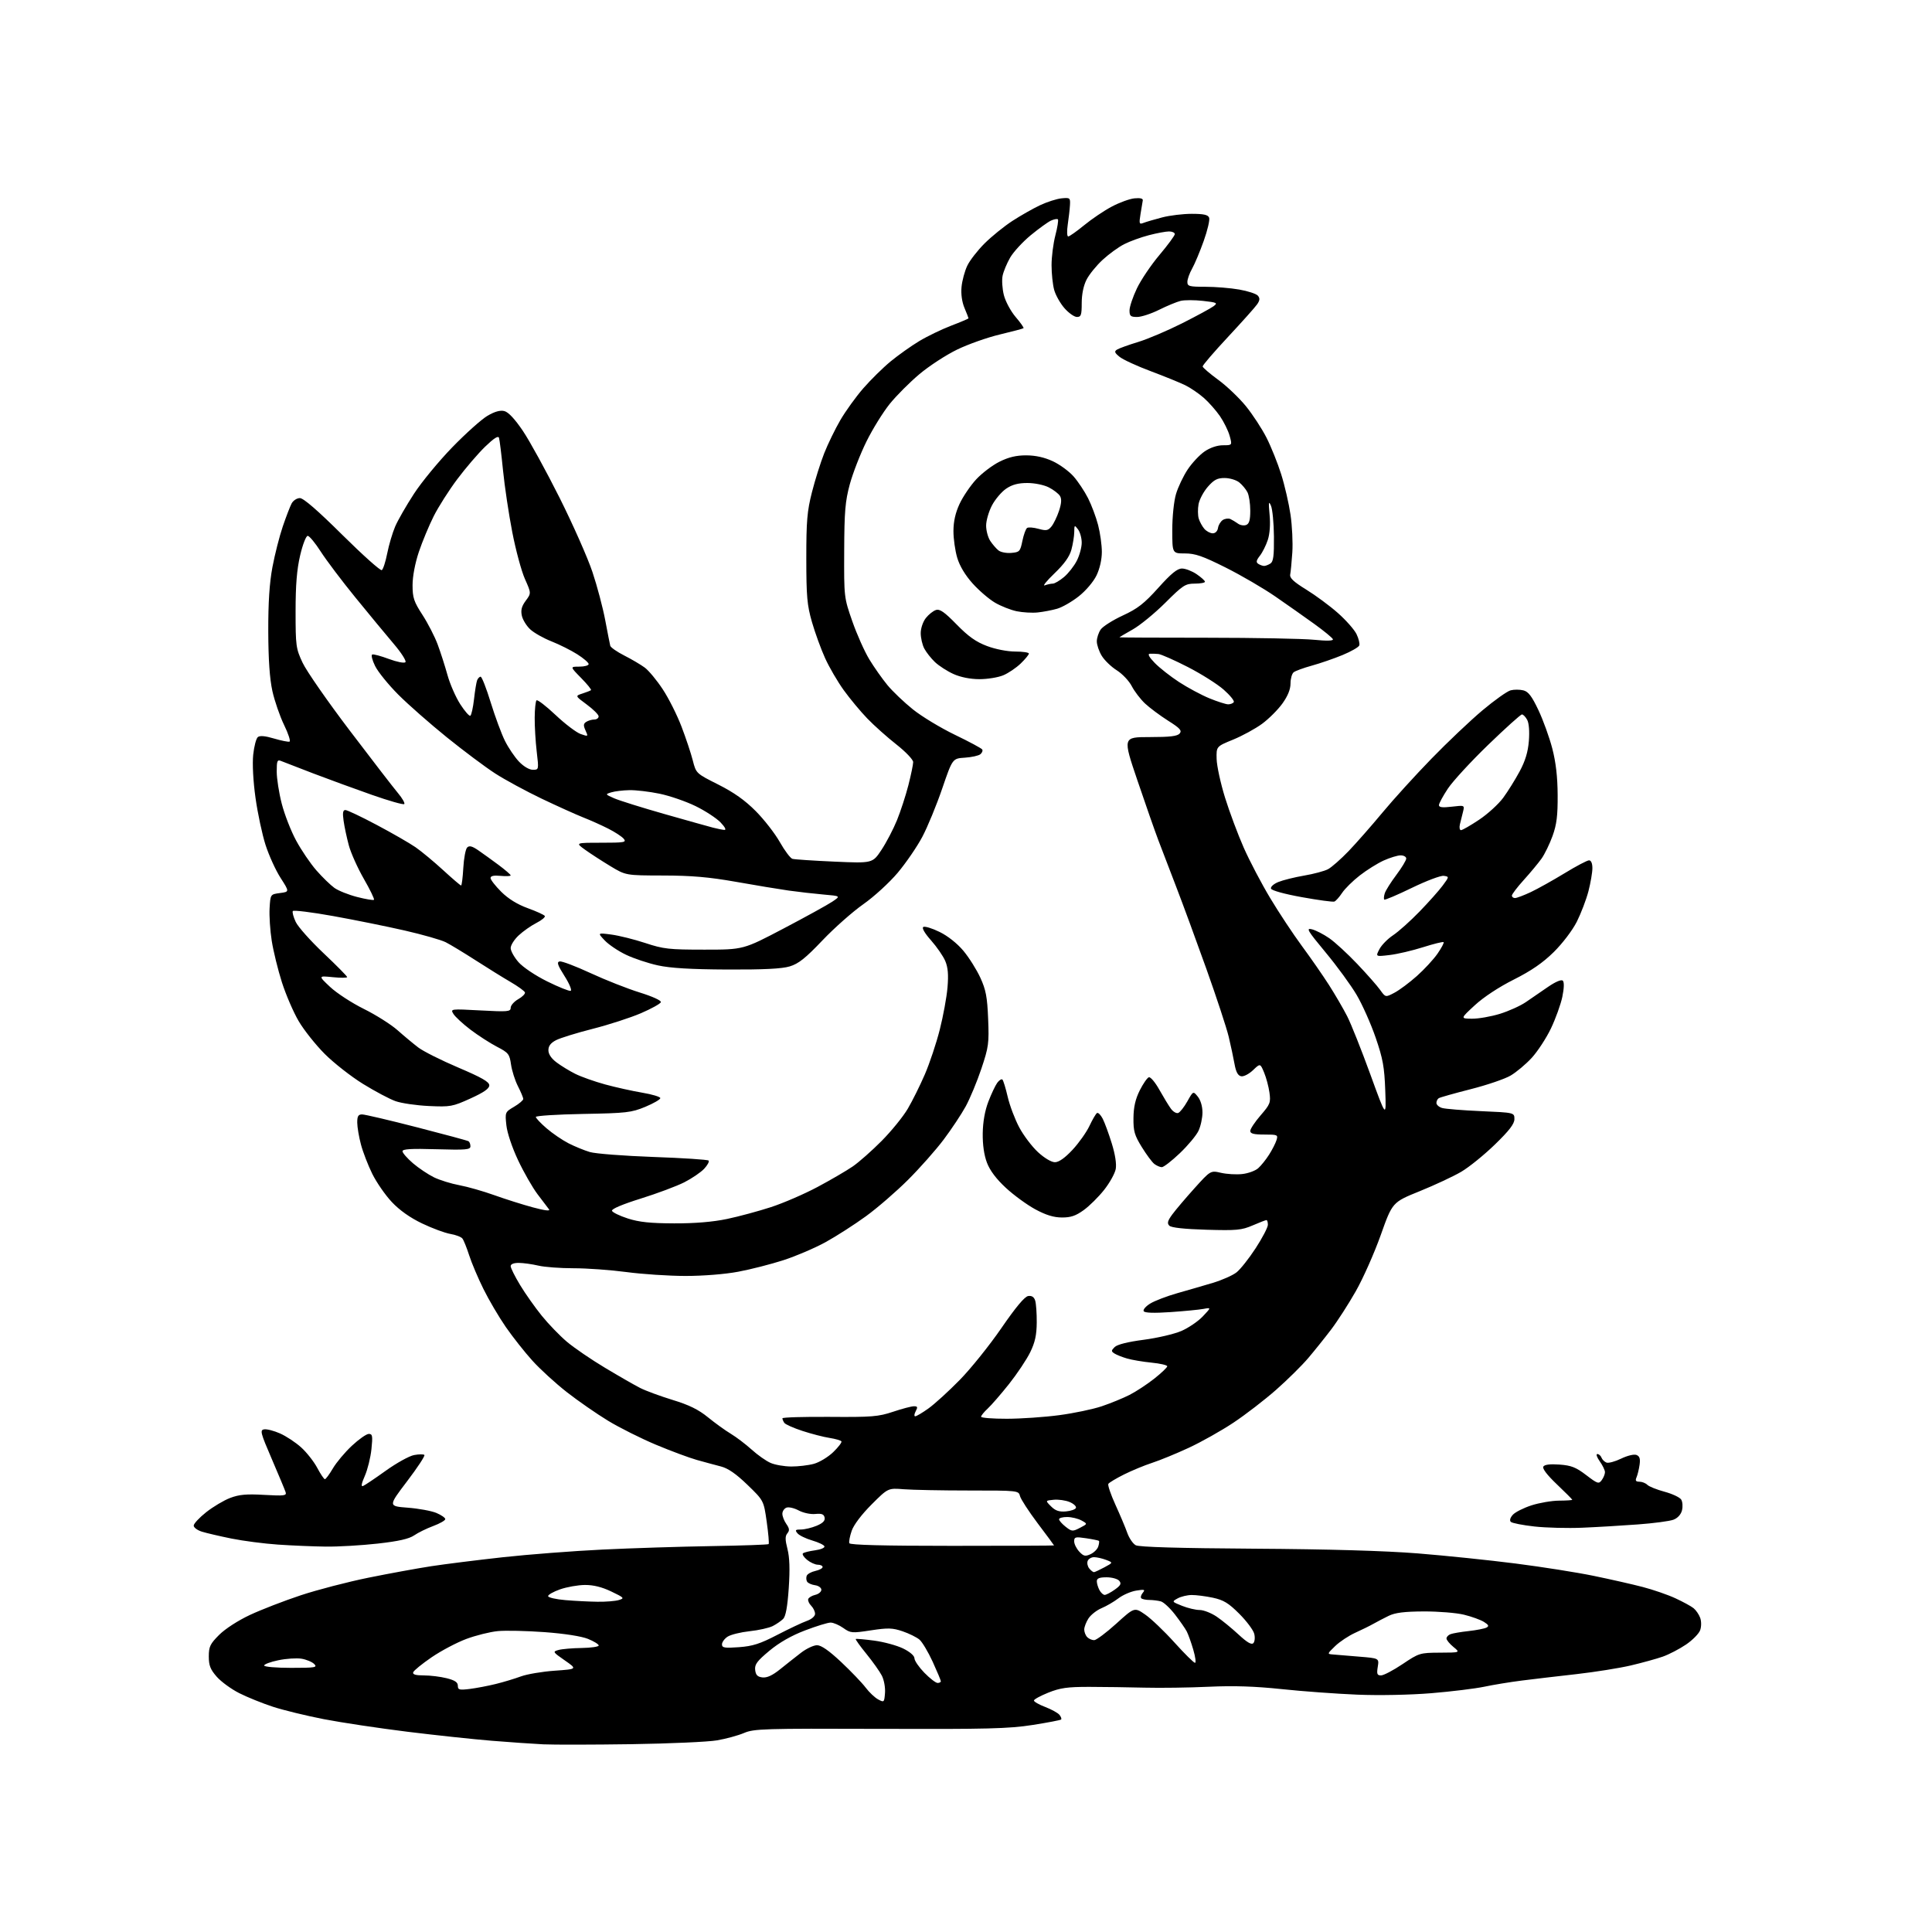 <?xml version="1.0" encoding="UTF-8" standalone="no"?>
<svg 
  version="1.1" 
  xmlns="http://www.w3.org/2000/svg" 
  xmlns:xlink="http://www.w3.org/1999/xlink" 
  xmlns:svg="http://www.w3.org/2000/svg"
  xmlns:rdf="http://www.w3.org/1999/02/22-rdf-syntax-ns#"
  xmlns:cc="http://creativecommons.org/ns#"
  xmlns:dc="http://purl.org/dc/elements/1.1/"
  viewBox="0 0 768 768"
  width="768"
  height="768"
>
<style>svg {background-color: white; }</style>"
<path stroke="none" fill="black" fill-rule="evenodd" d="M251.00,693.34C235.88,693.56 220.12,693.59 216.00,693.40C211.88,693.20 202.65,692.56 195.50,691.98C188.35,691.40 173.28,689.79 162.00,688.40C150.72,687.00 135.78,684.76 128.79,683.41C121.80,682.05 112.68,679.83 108.52,678.47C104.36,677.12 98.34,674.68 95.14,673.07C91.94,671.46 87.90,668.51 86.16,666.53C83.62,663.64 83.00,662.05 83.00,658.47C83.00,654.57 83.52,653.48 87.12,649.88C89.51,647.49 94.66,644.16 99.37,641.96C103.84,639.87 112.90,636.36 119.50,634.17C126.10,631.98 138.25,628.82 146.50,627.15C154.75,625.48 166.00,623.42 171.50,622.58C177.00,621.74 189.80,620.14 199.94,619.02C210.08,617.91 227.86,616.54 239.44,615.98C251.02,615.42 270.53,614.80 282.80,614.60C295.06,614.40 305.29,614.04 305.54,613.80C305.78,613.55 305.44,609.56 304.78,604.93C303.59,596.50 303.59,596.50 297.12,590.24C292.60,585.87 289.42,583.67 286.57,582.94C284.33,582.36 280.02,581.20 277.00,580.35C273.98,579.50 266.66,576.78 260.74,574.30C254.83,571.82 246.28,567.54 241.75,564.79C237.22,562.04 229.85,556.93 225.37,553.43C220.90,549.94 214.72,544.30 211.65,540.90C208.57,537.50 203.81,531.47 201.06,527.50C198.31,523.52 194.31,516.72 192.17,512.38C190.02,508.05 187.47,502.02 186.50,499.00C185.53,495.98 184.32,492.97 183.81,492.33C183.30,491.68 181.14,490.86 179.00,490.50C176.87,490.14 171.83,488.27 167.81,486.35C163.02,484.06 158.86,481.12 155.76,477.83C153.16,475.07 149.66,470.01 147.98,466.61C146.30,463.20 144.27,457.95 143.48,454.95C142.68,451.95 142.02,448.04 142.01,446.25C142.00,443.70 142.42,443.00 143.94,443.00C145.01,443.00 154.79,445.29 165.69,448.10C176.58,450.90 185.84,453.40 186.25,453.66C186.66,453.91 187.00,454.82 187.00,455.67C187.00,457.03 185.22,457.18 173.50,456.84C163.44,456.54 160.00,456.75 160.00,457.64C160.00,458.30 161.88,460.45 164.17,462.42C166.47,464.38 170.24,466.90 172.54,468.02C174.85,469.14 179.38,470.54 182.62,471.14C185.85,471.74 192.10,473.52 196.50,475.10C200.90,476.68 207.80,478.86 211.84,479.95C216.63,481.24 218.85,481.50 218.23,480.71C217.70,480.05 215.65,477.35 213.67,474.71C211.69,472.08 208.21,466.01 205.95,461.21C203.56,456.13 201.61,450.33 201.29,447.30C200.74,442.16 200.77,442.07 204.36,439.95C206.36,438.77 208.00,437.38 208.00,436.86C208.00,436.34 207.05,434.06 205.89,431.79C204.73,429.52 203.50,425.63 203.14,423.16C202.55,419.00 202.13,418.47 197.50,416.07C194.75,414.64 190.03,411.59 187.00,409.29C183.97,406.99 180.94,404.18 180.25,403.06C179.00,401.03 179.09,401.02 191.00,401.66C201.88,402.25 203.00,402.15 203.00,400.61C203.00,399.67 204.35,398.14 205.99,397.20C207.64,396.27 208.85,395.05 208.67,394.50C208.50,393.95 205.92,392.08 202.93,390.34C199.94,388.60 193.68,384.71 189.00,381.70C184.32,378.69 179.01,375.48 177.18,374.55C175.36,373.63 168.05,371.54 160.94,369.91C153.83,368.28 141.02,365.69 132.46,364.15C123.90,362.61 116.68,361.72 116.40,362.16C116.12,362.61 116.65,364.57 117.57,366.51C118.49,368.45 123.46,374.03 128.62,378.91C133.78,383.79 138.00,388.06 138.00,388.40C138.00,388.74 135.41,388.76 132.25,388.44C126.50,387.87 126.50,387.87 131.21,392.31C133.80,394.75 139.84,398.69 144.65,401.07C149.45,403.45 155.47,407.26 158.02,409.52C160.57,411.79 164.29,414.88 166.27,416.39C168.26,417.91 175.42,421.50 182.19,424.38C191.52,428.35 194.50,430.06 194.50,431.44C194.50,432.74 192.34,434.24 187.00,436.67C179.88,439.90 179.04,440.05 170.50,439.66C165.55,439.43 159.59,438.56 157.24,437.73C154.90,436.91 149.08,433.82 144.30,430.87C139.52,427.91 132.66,422.54 129.05,418.92C125.45,415.30 120.80,409.45 118.73,405.92C116.65,402.39 113.66,395.45 112.07,390.50C110.49,385.55 108.67,378.12 108.02,374.00C107.37,369.88 106.99,364.02 107.17,361.00C107.50,355.50 107.50,355.50 111.29,355.00C115.08,354.50 115.08,354.50 111.55,349.00C109.60,345.98 106.91,340.07 105.56,335.88C104.22,331.69 102.42,323.27 101.57,317.17C100.64,310.55 100.28,303.65 100.65,300.05C101.00,296.73 101.82,293.56 102.49,293.01C103.30,292.34 105.38,292.52 108.91,293.57C111.79,294.42 114.56,294.98 115.08,294.81C115.59,294.64 114.63,291.67 112.94,288.21C111.26,284.75 109.16,278.67 108.28,274.71C107.20,269.80 106.68,262.24 106.64,251.00C106.61,239.50 107.11,231.75 108.30,225.42C109.24,220.43 111.08,213.17 112.40,209.30C113.72,205.42 115.31,201.29 115.93,200.13C116.56,198.96 118.03,198.00 119.21,198.00C120.63,198.00 126.33,202.94 136.08,212.62C144.19,220.65 151.25,226.97 151.77,226.64C152.30,226.31 153.27,223.31 153.93,219.96C154.59,216.61 156.01,211.82 157.08,209.31C158.15,206.81 161.52,200.94 164.56,196.28C167.59,191.62 174.45,183.31 179.79,177.80C185.13,172.30 191.42,166.67 193.77,165.29C196.67,163.59 198.82,162.99 200.49,163.41C202.09,163.81 204.68,166.58 207.87,171.31C210.57,175.32 217.14,187.30 222.47,197.93C227.79,208.57 233.66,221.83 235.51,227.39C237.37,232.95 239.65,241.55 240.58,246.50C241.51,251.45 242.42,256.04 242.59,256.71C242.77,257.37 245.27,259.12 248.15,260.58C251.04,262.04 254.70,264.20 256.29,265.37C257.88,266.54 261.10,270.43 263.45,274.00C265.81,277.57 269.16,284.24 270.90,288.81C272.65,293.38 274.67,299.44 275.39,302.28C276.71,307.44 276.71,307.44 285.54,311.88C291.75,315.01 296.15,318.13 300.43,322.44C303.77,325.80 308.07,331.34 310.00,334.75C311.93,338.16 314.18,341.15 315.00,341.40C315.82,341.64 323.33,342.14 331.68,342.51C346.86,343.18 346.86,343.18 350.40,337.84C352.35,334.90 355.12,329.59 356.57,326.03C358.01,322.47 360.05,316.22 361.10,312.12C362.14,308.03 363.00,303.89 363.00,302.93C363.00,301.97 360.02,298.84 356.35,295.95C352.69,293.08 347.47,288.42 344.76,285.61C342.05,282.80 337.84,277.73 335.40,274.35C332.96,270.96 329.62,265.24 327.99,261.63C326.35,258.03 324.01,251.57 322.77,247.29C320.83,240.55 320.53,237.13 320.52,222.00C320.51,207.13 320.85,203.17 322.76,195.67C323.99,190.81 326.19,183.84 327.64,180.17C329.09,176.50 331.97,170.57 334.05,167.00C336.13,163.43 340.23,157.74 343.17,154.36C346.11,150.98 351.00,146.17 354.03,143.67C357.07,141.17 362.18,137.54 365.40,135.60C368.62,133.66 374.35,130.90 378.13,129.45C381.91,128.01 385.00,126.69 385.00,126.53C385.00,126.37 384.28,124.51 383.39,122.40C382.39,120.01 381.95,116.85 382.23,114.03C382.47,111.54 383.49,107.76 384.50,105.64C385.50,103.52 388.62,99.52 391.41,96.74C394.21,93.96 399.16,89.96 402.41,87.84C405.66,85.73 410.61,82.91 413.41,81.59C416.21,80.27 420.07,79.03 422.00,78.84C425.33,78.52 425.49,78.65 425.33,81.50C425.24,83.15 424.84,86.64 424.45,89.25C424.06,91.88 424.14,94.00 424.63,94.00C425.11,94.00 427.97,91.99 430.97,89.53C433.96,87.07 438.91,83.73 441.96,82.12C445.01,80.50 449.07,79.02 451.00,78.84C453.30,78.62 454.42,78.91 454.27,79.68C454.15,80.33 453.74,82.77 453.37,85.10C452.75,88.98 452.85,89.27 454.60,88.59C455.64,88.19 458.96,87.21 461.96,86.43C464.96,85.64 470.26,85.00 473.74,85.00C478.50,85.00 480.21,85.38 480.65,86.54C480.98,87.38 480.01,91.54 478.49,95.79C476.98,100.03 474.90,104.99 473.87,106.81C472.84,108.63 472.00,110.99 472.00,112.06C472.00,113.80 472.74,114.00 479.17,114.00C483.11,114.00 489.17,114.49 492.62,115.10C496.08,115.70 499.42,116.80 500.04,117.55C500.90,118.58 500.81,119.43 499.70,121.01C498.90,122.17 493.68,128.00 488.12,133.97C482.55,139.94 478.03,145.21 478.07,145.67C478.11,146.12 480.91,148.53 484.29,151.00C487.67,153.47 492.62,158.20 495.30,161.50C497.97,164.80 501.65,170.43 503.46,174.00C505.28,177.57 507.90,184.11 509.29,188.52C510.69,192.94 512.35,200.17 513.00,204.60C513.65,209.02 513.97,215.76 513.72,219.57C513.46,223.38 513.08,227.34 512.88,228.36C512.60,229.75 514.20,231.26 519.23,234.36C522.94,236.64 528.60,240.82 531.81,243.66C535.03,246.50 538.37,250.29 539.24,252.07C540.10,253.86 540.60,255.89 540.33,256.58C540.06,257.27 537.07,258.99 533.67,260.39C530.28,261.79 524.80,263.68 521.50,264.59C518.20,265.50 514.94,266.69 514.25,267.24C513.56,267.79 513.00,269.80 513.00,271.71C513.00,274.02 511.92,276.67 509.77,279.67C507.99,282.14 504.36,285.77 501.69,287.73C499.01,289.69 493.83,292.52 490.16,294.02C483.50,296.74 483.50,296.74 483.63,301.72C483.70,304.46 485.20,311.37 486.97,317.07C488.74,322.76 492.09,331.72 494.40,336.96C496.72,342.21 501.45,351.23 504.92,357.00C508.38,362.77 514.04,371.32 517.49,376.00C520.95,380.68 525.79,387.65 528.26,391.50C530.72,395.35 534.00,400.98 535.54,404.00C537.08,407.02 541.20,417.38 544.70,427.00C551.06,444.50 551.06,444.50 550.66,433.46C550.32,424.14 549.73,420.87 546.84,412.46C544.95,406.98 541.56,399.35 539.29,395.50C537.03,391.65 531.48,384.05 526.96,378.61C519.69,369.85 519.07,368.80 521.53,369.42C523.06,369.80 526.15,371.39 528.40,372.95C530.66,374.51 535.65,379.10 539.50,383.15C543.35,387.20 547.46,391.86 548.63,393.51C550.77,396.50 550.77,396.50 554.33,394.62C556.28,393.59 560.29,390.60 563.23,387.98C566.17,385.36 569.87,381.36 571.44,379.09C573.01,376.82 574.10,374.77 573.86,374.52C573.61,374.28 569.94,375.18 565.69,376.53C561.44,377.88 555.45,379.28 552.38,379.64C546.79,380.30 546.79,380.30 548.33,377.33C549.18,375.69 551.63,373.19 553.78,371.77C555.93,370.34 560.67,366.10 564.31,362.34C567.95,358.58 572.09,353.93 573.51,352.00C576.10,348.50 576.10,348.50 573.93,348.16C572.73,347.98 567.02,350.13 561.24,352.94C555.45,355.75 550.52,357.85 550.27,357.60C550.02,357.35 550.11,356.23 550.47,355.09C550.83,353.96 552.90,350.68 555.06,347.80C557.23,344.91 559.00,341.98 559.00,341.28C559.00,340.57 557.99,340.01 556.75,340.02C555.51,340.03 552.49,340.96 550.03,342.07C547.56,343.19 543.29,345.86 540.53,348.01C537.76,350.16 534.60,353.28 533.50,354.95C532.40,356.61 531.02,358.16 530.44,358.38C529.86,358.61 524.05,357.82 517.53,356.64C510.52,355.38 505.49,353.98 505.24,353.24C505.01,352.53 506.29,351.37 508.16,350.61C510.00,349.86 514.61,348.71 518.41,348.06C522.21,347.42 526.49,346.27 527.91,345.52C529.33,344.77 533.01,341.53 536.09,338.33C539.16,335.12 545.22,328.23 549.56,323.00C553.90,317.77 562.64,308.16 568.98,301.64C575.31,295.12 584.44,286.46 589.27,282.40C594.09,278.35 599.15,274.75 600.52,274.41C601.88,274.06 604.15,274.07 605.57,274.43C607.54,274.92 608.93,276.75 611.55,282.29C613.43,286.25 615.90,293.10 617.05,297.50C618.48,303.00 619.15,308.78 619.19,316.00C619.24,324.25 618.81,327.74 617.17,332.29C616.02,335.47 614.05,339.52 612.80,341.29C611.54,343.05 608.38,346.87 605.76,349.76C603.14,352.65 601.00,355.47 601.00,356.01C601.00,356.55 601.56,357.00 602.25,356.99C602.94,356.98 605.75,355.92 608.50,354.63C611.25,353.33 617.29,349.96 621.92,347.14C626.54,344.31 630.93,342.00 631.67,342.00C632.49,342.00 633.00,343.18 633.00,345.11C633.00,346.81 632.29,350.94 631.43,354.28C630.56,357.61 628.48,363.06 626.81,366.39C625.06,369.85 621.13,375.01 617.63,378.47C613.26,382.77 608.70,385.90 601.75,389.40C595.83,392.37 589.73,396.39 586.25,399.61C580.50,404.91 580.50,404.91 585.14,404.95C587.70,404.98 592.70,404.10 596.25,403.01C599.80,401.91 604.46,399.80 606.60,398.32C608.75,396.84 612.71,394.12 615.41,392.27C618.45,390.20 620.68,389.28 621.25,389.85C621.83,390.43 621.75,392.87 621.05,396.26C620.42,399.27 618.38,404.93 616.52,408.83C614.65,412.73 611.20,417.99 608.87,420.53C606.53,423.07 602.75,426.23 600.48,427.56C598.21,428.90 591.07,431.33 584.61,432.97C578.16,434.61 572.46,436.22 571.94,436.54C571.42,436.86 571.00,437.71 571.00,438.44C571.00,439.17 572.01,440.07 573.25,440.44C574.49,440.81 581.46,441.38 588.75,441.70C602.00,442.28 602.00,442.28 602.00,444.86C602.00,446.76 599.97,449.41 594.24,454.97C589.97,459.11 583.95,463.99 580.86,465.80C577.76,467.62 570.34,471.09 564.37,473.51C553.50,477.91 553.50,477.91 548.86,490.97C546.30,498.15 541.85,508.18 538.96,513.26C536.08,518.34 531.66,525.20 529.15,528.50C526.64,531.80 522.54,536.91 520.04,539.86C517.54,542.81 511.78,548.50 507.24,552.50C502.69,556.50 495.08,562.37 490.32,565.53C485.56,568.70 477.58,573.19 472.58,575.51C467.59,577.83 461.02,580.52 458.00,581.50C454.98,582.48 449.95,584.56 446.82,586.12C443.70,587.68 440.89,589.36 440.58,589.86C440.28,590.36 441.54,594.08 443.39,598.14C445.24,602.19 447.37,607.23 448.11,609.34C448.86,611.45 450.37,613.67 451.48,614.26C452.82,614.98 468.69,615.44 498.58,615.63C528.24,615.82 550.47,616.46 563.58,617.50C574.54,618.38 592.06,620.19 602.52,621.53C612.99,622.87 626.94,625.07 633.52,626.43C640.11,627.79 648.88,629.77 653.00,630.85C657.12,631.92 662.98,633.94 666.00,635.34C669.02,636.74 672.28,638.51 673.22,639.28C674.17,640.05 675.35,641.76 675.84,643.09C676.35,644.47 676.35,646.56 675.85,648.00C675.37,649.38 672.84,651.95 670.24,653.72C667.63,655.49 663.48,657.65 661.00,658.53C658.52,659.40 652.79,660.98 648.25,662.05C643.72,663.11 634.04,664.65 626.75,665.48C619.46,666.30 609.67,667.45 605.00,668.04C600.33,668.63 593.58,669.74 590.00,670.50C586.42,671.25 576.98,672.41 569.00,673.07C560.54,673.76 548.26,674.01 539.50,673.65C531.25,673.31 517.75,672.33 509.50,671.45C498.88,670.33 490.42,670.05 480.50,670.51C472.80,670.87 461.32,671.03 455.00,670.87C448.68,670.71 438.77,670.57 433.00,670.56C424.35,670.55 421.49,670.95 416.75,672.84C413.59,674.11 411.00,675.52 411.00,675.99C411.00,676.45 413.02,677.61 415.49,678.55C417.95,679.49 420.49,680.89 421.13,681.65C421.76,682.42 422.07,683.26 421.81,683.53C421.55,683.79 416.42,684.77 410.42,685.71C401.05,687.18 392.42,687.40 349.76,687.25C303.62,687.08 299.70,687.20 295.76,688.89C293.41,689.89 288.57,691.21 285.00,691.82C281.43,692.43 266.12,693.11 251.00,693.34zM351.80,672.98C351.97,670.83 351.41,667.76 350.54,666.08C349.68,664.41 346.91,660.52 344.40,657.43C341.89,654.35 339.99,651.70 340.17,651.53C340.35,651.37 343.65,651.66 347.50,652.17C351.35,652.68 356.52,654.09 359.00,655.30C361.71,656.62 363.50,658.18 363.51,659.21C363.52,660.16 365.30,662.74 367.46,664.96C369.63,667.18 371.99,669.00 372.70,669.00C373.42,669.00 374.00,668.70 374.00,668.33C374.00,667.96 372.54,664.47 370.76,660.58C368.97,656.69 366.61,652.73 365.51,651.78C364.40,650.84 361.39,649.35 358.81,648.47C354.77,647.10 353.01,647.05 346.18,648.09C338.63,649.25 338.10,649.20 335.22,647.15C333.55,645.97 331.29,645.00 330.18,645.00C329.08,645.00 324.49,646.41 319.99,648.13C314.60,650.18 309.77,652.94 305.84,656.21C300.93,660.30 299.94,661.64 300.19,663.83C300.43,665.86 301.12,666.57 303.10,666.80C304.89,667.01 307.09,665.99 310.10,663.56C312.52,661.61 316.26,658.66 318.40,657.01C320.55,655.35 323.42,654.00 324.78,654.00C326.46,654.00 329.55,656.15 334.38,660.69C338.30,664.38 342.66,668.93 344.09,670.82C345.51,672.71 347.76,674.84 349.09,675.55C351.43,676.81 351.51,676.74 351.80,672.98zM186.75,671.38C189.36,671.05 194.01,670.17 197.07,669.41C200.13,668.66 204.63,667.30 207.07,666.40C209.51,665.50 215.55,664.48 220.50,664.13C229.50,663.50 229.50,663.50 224.52,660.04C219.71,656.70 219.62,656.56 222.02,655.89C223.38,655.51 227.54,655.15 231.25,655.10C234.96,655.04 238.00,654.60 238.00,654.11C238.00,653.62 236.09,652.44 233.75,651.49C231.16,650.44 224.43,649.39 216.50,648.80C209.35,648.28 200.97,648.09 197.89,648.39C194.80,648.69 189.18,650.09 185.39,651.50C181.60,652.91 175.39,656.19 171.58,658.79C167.77,661.40 164.47,664.08 164.25,664.76C163.96,665.63 165.23,666.00 168.47,666.00C171.03,666.00 175.11,666.50 177.56,667.12C180.82,667.94 182.00,668.73 182.00,670.10C182.00,671.74 182.57,671.89 186.75,671.38zM548.98,666.00C550.01,666.00 553.86,663.98 557.55,661.50C564.11,657.10 564.45,657.00 572.38,656.96C580.50,656.93 580.50,656.93 577.75,654.68C576.24,653.44 575.00,651.93 575.00,651.32C575.00,650.71 575.71,649.94 576.59,649.61C577.46,649.27 580.72,648.71 583.84,648.37C586.95,648.02 590.13,647.40 590.90,646.99C592.00,646.41 591.77,645.91 589.90,644.74C588.58,643.91 585.02,642.62 582.00,641.88C578.98,641.13 571.77,640.55 566.00,640.57C558.21,640.61 554.60,641.06 552.00,642.33C550.08,643.27 547.38,644.68 546.00,645.46C544.62,646.25 541.37,647.85 538.77,649.03C536.17,650.20 532.57,652.58 530.77,654.32C527.50,657.49 527.50,657.49 530.00,657.69C531.38,657.81 536.04,658.19 540.37,658.55C548.23,659.19 548.23,659.19 547.68,662.60C547.22,665.45 547.43,666.00 548.98,666.00zM115.71,663.00C125.34,663.00 126.27,662.84 124.90,661.47C124.05,660.62 121.78,659.68 119.84,659.36C117.91,659.05 113.78,659.32 110.66,659.97C107.55,660.61 105.00,661.56 105.00,662.07C105.00,662.59 109.78,663.00 115.71,663.00zM475.03,661.00C475.50,661.00 475.19,658.64 474.34,655.75C473.49,652.86 472.32,649.60 471.74,648.50C471.17,647.40 469.08,644.40 467.10,641.83C465.12,639.26 462.60,636.91 461.50,636.59C460.40,636.28 458.34,636.02 456.92,636.01C455.50,636.01 454.04,635.70 453.68,635.34C453.31,634.98 453.58,634.01 454.26,633.18C455.34,631.86 455.00,631.75 451.66,632.29C449.54,632.63 446.36,634.01 444.59,635.36C442.82,636.71 439.81,638.47 437.89,639.27C435.98,640.07 433.64,641.90 432.70,643.33C431.77,644.76 431.00,646.76 431.00,647.76C431.00,648.77 431.54,650.14 432.20,650.80C432.86,651.46 434.10,652.00 434.95,651.99C435.80,651.98 439.75,649.03 443.73,645.43C450.96,638.87 450.96,638.87 455.23,641.81C457.58,643.43 462.80,648.41 466.83,652.88C470.86,657.35 474.55,661.00 475.03,661.00zM293.75,654.78C299.21,654.38 302.13,653.45 309.00,649.88C313.68,647.46 318.96,644.96 320.75,644.33C322.65,643.65 324.00,642.48 324.00,641.52C324.00,640.60 323.30,639.16 322.46,638.31C321.61,637.46 321.08,636.27 321.28,635.66C321.48,635.05 322.74,634.30 324.07,633.98C325.41,633.67 326.50,632.76 326.50,631.95C326.50,631.15 325.38,630.34 324.00,630.15C322.62,629.96 321.20,629.32 320.84,628.74C320.48,628.16 320.41,627.11 320.68,626.40C320.95,625.70 322.48,624.83 324.08,624.48C325.69,624.13 327.00,623.43 327.00,622.92C327.00,622.41 326.15,622.00 325.11,622.00C324.07,622.00 322.16,621.14 320.86,620.09C319.56,619.03 318.80,617.87 319.17,617.50C319.53,617.13 321.69,616.58 323.96,616.28C326.22,615.98 327.92,615.27 327.73,614.70C327.55,614.14 325.34,613.08 322.82,612.35C320.31,611.61 317.69,610.34 317.01,609.51C315.94,608.23 316.16,608.00 318.41,608.00C319.87,608.00 322.66,607.33 324.61,606.52C327.10,605.48 328.05,604.51 327.80,603.27C327.52,601.91 326.66,601.58 324.08,601.83C322.19,602.02 319.31,601.40 317.49,600.43C315.71,599.47 313.53,598.97 312.63,599.31C311.73,599.66 311.00,600.75 311.00,601.75C311.00,602.74 311.71,604.57 312.59,605.82C313.83,607.59 313.92,608.40 312.99,609.52C312.07,610.62 312.08,612.04 313.03,615.76C313.89,619.10 314.04,623.84 313.54,631.31C313.03,638.72 312.34,642.52 311.31,643.55C310.48,644.37 308.62,645.65 307.16,646.39C305.69,647.13 301.57,648.05 298.00,648.43C294.43,648.82 290.49,649.79 289.25,650.59C288.01,651.39 287.00,652.77 287.00,653.66C287.00,655.03 288.01,655.20 293.75,654.78zM498.21,653.19C498.79,652.61 498.95,650.95 498.58,649.46C498.21,647.98 495.54,644.41 492.64,641.51C488.36,637.23 486.40,636.04 482.14,635.12C479.26,634.51 475.46,634.02 473.70,634.04C471.94,634.05 469.44,634.66 468.14,635.38C465.78,636.69 465.79,636.70 469.91,638.35C472.18,639.26 475.32,640.00 476.88,640.00C478.44,640.00 481.47,641.18 483.61,642.62C485.75,644.06 489.67,647.27 492.33,649.74C495.69,652.86 497.48,653.92 498.21,653.19zM237.50,636.72C240.80,636.77 244.62,636.46 246.00,636.04C248.34,635.33 248.15,635.12 243.00,632.65C239.26,630.86 235.90,630.03 232.50,630.05C229.75,630.07 225.31,630.86 222.64,631.79C219.97,632.73 217.83,633.95 217.88,634.50C217.93,635.05 221.01,635.76 224.73,636.07C228.46,636.39 234.20,636.68 237.50,636.72zM439.13,634.00C439.71,634.00 441.52,633.06 443.14,631.90C445.49,630.23 445.85,629.52 444.92,628.40C444.28,627.63 442.01,627.00 439.88,627.00C437.03,627.00 436.00,627.41 436.00,628.57C436.00,629.43 436.47,631.00 437.04,632.07C437.60,633.13 438.55,634.00 439.13,634.00zM434.87,624.96C435.22,624.94 437.07,624.07 439.00,623.04C442.50,621.16 442.50,621.16 439.68,620.08C438.14,619.49 435.98,619.00 434.90,619.00C433.82,619.00 432.68,619.68 432.36,620.51C432.04,621.34 432.33,622.69 433.01,623.51C433.69,624.33 434.53,624.98 434.87,624.96zM433.49,617.82C434.85,617.20 436.24,615.83 436.57,614.77C436.91,613.71 437.03,612.70 436.84,612.52C436.65,612.34 434.36,611.87 431.75,611.48C427.48,610.84 427.00,610.97 427.00,612.70C427.00,613.76 427.91,615.60 429.01,616.78C430.72,618.62 431.40,618.78 433.49,617.82zM129.50,614.80C124.55,614.74 116.00,614.38 110.50,614.00C105.00,613.63 96.67,612.54 92.00,611.60C87.33,610.65 82.04,609.42 80.25,608.86C78.46,608.30 77.00,607.22 77.00,606.45C77.00,605.68 79.24,603.28 81.97,601.12C84.71,598.96 88.98,596.41 91.48,595.46C95.04,594.10 97.95,593.83 105.03,594.24C113.05,594.69 114.00,594.57 113.53,593.13C113.24,592.23 110.77,586.33 108.05,580.00C103.53,569.51 103.27,568.47 105.01,568.19C106.06,568.01 108.91,568.75 111.33,569.82C113.76,570.90 117.54,573.39 119.72,575.37C121.91,577.35 124.78,581.00 126.10,583.48C127.42,585.97 128.79,588.00 129.15,588.00C129.51,588.00 130.94,586.07 132.32,583.72C133.70,581.36 137.10,577.31 139.87,574.72C142.65,572.12 145.67,570.00 146.60,570.00C148.07,570.00 148.20,570.79 147.65,576.09C147.30,579.44 146.11,584.22 145.02,586.70C143.69,589.69 143.45,591.04 144.29,590.72C144.98,590.45 149.05,587.72 153.33,584.65C157.61,581.58 162.68,578.77 164.60,578.41C166.52,578.05 168.37,578.03 168.70,578.37C169.04,578.71 165.94,583.42 161.81,588.85C154.30,598.73 154.30,598.73 162.10,599.33C166.39,599.66 171.49,600.60 173.45,601.41C175.40,602.23 177.00,603.33 177.00,603.87C177.00,604.40 174.86,605.63 172.25,606.60C169.64,607.57 166.21,609.24 164.64,610.33C162.59,611.73 158.46,612.67 150.14,613.60C143.74,614.32 134.45,614.86 129.50,614.80zM378.51,614.50C400.78,614.50 419.00,614.42 419.00,614.33C419.00,614.23 416.08,610.29 412.51,605.56C408.95,600.83 405.78,595.95 405.47,594.73C404.91,592.52 404.75,592.50 385.20,592.50C374.37,592.50 362.69,592.27 359.26,592.00C353.02,591.50 353.02,591.50 346.46,598.06C342.50,602.02 339.36,606.17 338.56,608.52C337.82,610.66 337.40,612.88 337.62,613.45C337.89,614.16 351.22,614.50 378.51,614.50zM429.28,607.35C432.36,605.76 432.36,605.76 429.93,604.42C428.59,603.68 426.04,603.05 424.25,603.04C422.46,603.02 421.00,603.42 421.00,603.93C421.00,604.44 422.17,605.78 423.60,606.90C426.05,608.83 426.38,608.85 429.28,607.35zM629.00,607.29C623.23,607.54 614.67,607.32 610.00,606.81C605.33,606.29 601.08,605.46 600.57,604.96C600.01,604.40 600.32,603.31 601.37,602.15C602.31,601.10 605.65,599.42 608.79,598.40C611.93,597.39 616.86,596.55 619.75,596.53C622.63,596.51 625.00,596.36 625.00,596.18C625.00,596.01 622.24,593.24 618.88,590.04C615.00,586.35 613.03,583.76 613.50,582.99C614.00,582.19 616.16,581.92 619.92,582.19C624.59,582.53 626.46,583.26 630.52,586.36C635.07,589.84 635.54,589.99 636.72,588.37C637.42,587.41 638.00,585.99 638.00,585.21C638.00,584.44 637.07,582.50 635.93,580.90C634.79,579.31 634.36,578.00 634.96,578.00C635.57,578.00 636.31,578.64 636.61,579.42C636.91,580.21 637.80,581.09 638.60,581.40C639.39,581.70 642.01,581.00 644.42,579.83C646.87,578.64 649.54,577.99 650.50,578.36C651.78,578.85 652.10,579.84 651.76,582.26C651.51,584.04 650.96,586.29 650.55,587.25C649.97,588.57 650.25,589.00 651.69,589.00C652.74,589.00 654.16,589.56 654.84,590.24C655.53,590.93 658.61,592.16 661.69,592.99C664.77,593.82 667.75,595.22 668.30,596.10C668.85,596.97 668.99,598.90 668.62,600.38C668.20,602.04 666.90,603.47 665.22,604.11C663.72,604.68 657.33,605.53 651.00,605.99C644.67,606.46 634.77,607.05 629.00,607.29zM423.73,600.81C425.72,600.64 427.51,600.00 427.71,599.39C427.91,598.77 426.76,597.73 425.16,597.06C423.55,596.40 420.72,596.00 418.87,596.18C415.50,596.50 415.50,596.50 417.81,598.81C419.54,600.54 421.02,601.04 423.73,600.81zM314.50,582.96C317.25,582.97 321.30,582.50 323.50,581.90C325.70,581.31 329.17,579.21 331.21,577.25C333.25,575.28 334.72,573.36 334.48,572.97C334.24,572.58 332.12,571.97 329.77,571.60C327.42,571.24 322.57,569.99 319.00,568.82C315.43,567.66 312.17,566.21 311.77,565.60C311.36,565.00 311.02,564.18 311.02,563.80C311.01,563.41 319.44,563.16 329.75,563.23C346.56,563.36 349.17,563.15 355.00,561.20C358.57,560.00 362.30,559.02 363.29,559.01C364.76,559.00 364.89,559.35 364.00,561.00C363.41,562.10 363.33,563.00 363.81,563.00C364.30,563.00 366.68,561.59 369.10,559.86C371.52,558.13 377.10,553.05 381.50,548.56C385.90,544.08 393.35,534.80 398.06,527.95C403.79,519.62 407.32,515.40 408.73,515.19C410.15,514.98 411.05,515.57 411.50,517.00C411.87,518.17 412.15,522.09 412.12,525.73C412.08,530.71 411.44,533.62 409.52,537.55C408.11,540.43 404.33,546.09 401.12,550.14C397.90,554.19 394.08,558.59 392.64,559.92C391.19,561.26 390.00,562.72 390.00,563.17C390.00,563.63 394.61,563.99 400.25,563.98C405.89,563.97 415.25,563.33 421.06,562.55C426.87,561.78 434.48,560.19 437.97,559.01C441.47,557.83 446.41,555.81 448.97,554.51C451.53,553.22 455.95,550.31 458.81,548.06C461.66,545.80 464.00,543.58 464.00,543.12C464.00,542.66 461.19,542.01 457.75,541.67C454.31,541.33 449.93,540.59 448.00,540.02C446.07,539.46 443.82,538.56 443.00,538.03C441.68,537.18 441.69,536.89 443.09,535.48C444.10,534.47 448.31,533.41 454.59,532.59C460.04,531.88 466.80,530.30 469.62,529.08C472.43,527.86 476.26,525.26 478.12,523.30C481.50,519.73 481.50,519.73 478.41,520.31C476.71,520.63 470.81,521.20 465.30,521.58C458.67,522.03 455.06,521.91 454.64,521.22C454.28,520.64 455.45,519.27 457.24,518.18C459.03,517.08 463.88,515.23 468.00,514.06C472.12,512.90 478.49,511.04 482.15,509.95C485.80,508.85 490.03,506.98 491.53,505.79C493.04,504.61 496.47,500.29 499.14,496.19C501.81,492.09 504.00,487.90 504.00,486.87C504.00,485.84 503.75,485.00 503.44,485.00C503.12,485.00 500.66,485.95 497.95,487.12C493.56,489.01 491.59,489.19 479.54,488.84C470.77,488.58 465.62,488.02 464.83,487.23C463.88,486.28 464.13,485.31 466.00,482.76C467.31,480.97 471.27,476.30 474.80,472.38C481.22,465.26 481.22,465.26 485.36,466.21C487.64,466.74 491.43,466.96 493.79,466.70C496.15,466.45 499.02,465.40 500.17,464.37C501.32,463.34 503.26,460.93 504.48,459.00C505.71,457.07 507.03,454.49 507.42,453.25C508.10,451.10 507.89,451.00 502.57,451.00C498.39,451.00 497.00,450.64 497.00,449.56C497.00,448.77 498.85,445.98 501.11,443.37C504.91,438.99 505.18,438.30 504.63,434.33C504.31,431.97 503.35,428.38 502.50,426.35C500.96,422.66 500.96,422.66 498.08,425.42C496.49,426.94 494.38,428.03 493.38,427.83C492.10,427.59 491.32,426.15 490.75,422.99C490.31,420.52 489.27,415.65 488.44,412.16C487.61,408.67 483.61,396.52 479.56,385.16C475.50,373.80 470.10,359.10 467.55,352.50C465.01,345.90 461.82,337.57 460.46,334.00C459.11,330.43 455.36,319.74 452.15,310.25C446.30,293.00 446.30,293.00 457.03,293.00C465.11,293.00 468.05,292.65 468.94,291.57C469.91,290.40 469.09,289.48 464.31,286.47C461.12,284.44 457.00,281.37 455.16,279.65C453.33,277.92 450.95,274.81 449.89,272.75C448.83,270.69 446.15,267.86 443.94,266.46C441.73,265.07 439.05,262.48 437.97,260.71C436.89,258.95 436.01,256.36 436.00,254.97C436.00,253.58 436.70,251.45 437.55,250.23C438.41,249.01 442.36,246.51 446.33,244.67C452.23,241.95 454.82,239.93 460.45,233.67C465.57,227.96 467.98,226.00 469.86,226.00C471.24,226.00 473.86,227.01 475.68,228.25C477.50,229.49 478.99,230.84 478.99,231.25C479.00,231.66 477.17,232.00 474.93,232.00C471.20,232.00 470.23,232.63 463.24,239.60C459.04,243.78 453.22,248.55 450.31,250.20C447.39,251.84 445.00,253.26 445.00,253.35C445.00,253.43 460.64,253.51 479.75,253.51C498.86,253.52 518.03,253.88 522.35,254.32C527.45,254.83 530.08,254.75 529.85,254.11C529.66,253.56 526.35,250.84 522.50,248.06C518.65,245.28 511.65,240.35 506.95,237.11C502.25,233.87 493.37,228.69 487.22,225.61C478.08,221.03 475.11,220.00 471.02,220.00C466.00,220.00 466.00,220.00 466.00,210.68C466.00,205.37 466.64,199.22 467.48,196.39C468.29,193.65 470.37,189.27 472.11,186.65C473.84,184.04 476.88,180.80 478.86,179.45C481.07,177.94 483.89,177.00 486.15,177.00C489.84,177.00 489.84,177.00 488.81,173.27C488.24,171.22 486.50,167.69 484.95,165.42C483.39,163.16 480.50,159.89 478.53,158.16C476.56,156.43 473.27,154.18 471.22,153.17C469.17,152.16 463.00,149.64 457.50,147.58C452.00,145.53 446.40,142.95 445.05,141.85C443.04,140.21 442.86,139.70 444.05,138.96C444.85,138.46 448.62,137.10 452.44,135.94C456.25,134.78 464.13,131.43 469.94,128.50C475.75,125.57 481.36,122.52 482.41,121.73C484.16,120.42 483.81,120.24 478.24,119.61C474.90,119.23 470.89,119.23 469.33,119.60C467.78,119.98 463.93,121.57 460.78,123.14C457.63,124.71 453.69,126.00 452.03,126.00C449.43,126.00 449.00,125.63 449.00,123.39C449.00,121.96 450.32,118.02 451.94,114.64C453.55,111.26 457.60,105.26 460.94,101.31C464.27,97.35 467.00,93.64 467.00,93.06C467.00,92.48 465.97,92.00 464.71,92.00C463.45,92.00 459.84,92.67 456.68,93.50C453.52,94.32 449.11,95.92 446.87,97.07C444.63,98.21 440.78,101.00 438.32,103.28C435.85,105.55 432.97,109.10 431.92,111.17C430.71,113.53 430.00,116.98 430.00,120.46C430.00,125.23 429.74,126.00 428.10,126.00C427.06,126.00 424.84,124.44 423.16,122.53C421.48,120.62 419.64,117.35 419.06,115.28C418.48,113.20 418.01,108.78 418.01,105.46C418.00,102.14 418.69,96.79 419.52,93.57C420.36,90.35 420.81,87.48 420.53,87.20C420.24,86.91 418.99,87.14 417.75,87.71C416.51,88.28 412.89,90.91 409.69,93.54C406.50,96.18 402.83,100.18 401.54,102.42C400.25,104.66 398.90,107.90 398.55,109.61C398.19,111.32 398.42,114.78 399.05,117.30C399.69,119.82 401.79,123.73 403.72,125.99C405.66,128.25 407.07,130.26 406.87,130.46C406.67,130.65 402.45,131.77 397.50,132.95C392.55,134.12 384.90,136.82 380.50,138.95C376.10,141.08 369.36,145.47 365.52,148.70C361.67,151.93 356.36,157.25 353.70,160.53C351.05,163.82 346.87,170.55 344.43,175.50C341.98,180.45 339.01,188.10 337.81,192.50C335.98,199.28 335.64,203.31 335.58,219.00C335.50,237.43 335.52,237.54 338.80,246.95C340.61,252.14 343.66,258.97 345.57,262.12C347.48,265.26 350.73,269.87 352.78,272.35C354.83,274.84 359.38,279.17 362.89,281.99C366.40,284.81 373.92,289.36 379.60,292.10C385.28,294.84 390.17,297.46 390.45,297.93C390.74,298.39 390.41,299.25 389.71,299.82C389.02,300.40 386.24,301.01 383.54,301.19C378.64,301.50 378.64,301.50 374.53,313.50C372.27,320.10 368.72,328.72 366.64,332.65C364.56,336.58 360.16,343.00 356.86,346.93C353.53,350.88 347.44,356.45 343.18,359.44C338.96,362.40 331.64,368.87 326.93,373.82C320.20,380.90 317.42,383.11 313.93,384.16C310.80,385.11 303.50,385.47 289.00,385.40C274.55,385.33 266.44,384.84 261.50,383.75C257.65,382.91 251.97,381.02 248.89,379.55C245.80,378.09 241.98,375.52 240.39,373.84C237.50,370.78 237.50,370.78 243.00,371.50C246.03,371.90 252.10,373.41 256.50,374.86C263.76,377.26 265.94,377.50 280.00,377.50C295.50,377.50 295.50,377.50 311.50,369.09C320.30,364.47 329.01,359.67 330.85,358.43C334.20,356.18 334.20,356.18 327.35,355.59C323.58,355.26 317.35,354.55 313.50,354.01C309.65,353.46 300.20,351.90 292.50,350.53C281.85,348.65 274.94,348.05 263.63,348.03C248.76,348.00 248.76,348.00 242.63,344.30C239.26,342.26 234.74,339.34 232.60,337.80C228.70,335.00 228.70,335.00 238.97,335.00C248.22,335.00 249.11,334.84 247.94,333.42C247.21,332.55 244.47,330.75 241.83,329.42C239.20,328.08 234.72,326.07 231.89,324.96C229.06,323.84 221.60,320.48 215.31,317.48C209.03,314.47 200.70,309.96 196.82,307.45C192.93,304.94 184.30,298.48 177.63,293.10C170.96,287.71 162.28,280.09 158.36,276.16C154.43,272.22 150.26,267.09 149.11,264.75C147.95,262.40 147.44,260.35 147.99,260.17C148.53,259.99 151.52,260.80 154.64,261.97C157.76,263.13 160.69,263.71 161.16,263.24C161.63,262.77 159.54,259.49 156.52,255.95C153.51,252.40 146.64,244.10 141.27,237.50C135.89,230.90 129.70,222.69 127.50,219.26C125.30,215.83 122.97,213.01 122.32,213.01C121.66,213.00 120.32,216.47 119.32,220.75C118.00,226.37 117.50,232.49 117.50,243.00C117.50,256.78 117.64,257.80 120.29,263.45C121.82,266.73 130.27,278.88 139.06,290.45C147.85,302.03 156.46,313.19 158.19,315.25C159.92,317.31 161.05,319.28 160.70,319.63C160.35,319.98 154.54,318.33 147.78,315.95C141.03,313.58 130.55,309.75 124.50,307.44C118.45,305.13 112.71,302.91 111.75,302.51C110.22,301.88 110.00,302.41 110.00,306.73C110.00,309.45 110.89,315.17 111.99,319.44C113.08,323.71 115.65,330.32 117.71,334.12C119.76,337.93 123.39,343.27 125.77,345.99C128.15,348.71 131.38,351.84 132.94,352.96C134.51,354.08 138.58,355.70 141.98,356.57C145.39,357.45 148.39,357.94 148.66,357.68C148.92,357.41 147.11,353.66 144.63,349.35C142.15,345.03 139.46,339.02 138.65,336.00C137.84,332.98 136.90,328.59 136.58,326.25C136.13,323.10 136.32,322.00 137.29,322.00C138.01,322.00 143.61,324.65 149.72,327.90C155.84,331.14 162.79,335.14 165.17,336.78C167.55,338.43 172.49,342.53 176.15,345.89C179.81,349.25 183.02,352.00 183.29,352.00C183.56,352.00 183.95,348.86 184.17,345.02C184.39,341.18 185.08,337.52 185.70,336.90C186.56,336.04 187.68,336.33 190.17,338.04C192.00,339.30 195.64,341.93 198.25,343.87C200.86,345.82 203.00,347.67 203.00,347.98C203.00,348.30 201.20,348.38 199.00,348.17C196.28,347.91 195.00,348.19 195.00,349.03C195.00,349.71 196.91,352.17 199.25,354.50C202.06,357.29 205.63,359.50 209.78,361.01C213.24,362.26 216.29,363.66 216.57,364.11C216.84,364.56 215.34,365.81 213.22,366.89C211.10,367.97 207.94,370.19 206.19,371.83C204.43,373.46 203.00,375.73 203.00,376.87C203.00,378.00 204.40,380.52 206.11,382.47C207.87,384.48 212.80,387.79 217.51,390.12C222.07,392.38 226.28,394.07 226.85,393.87C227.42,393.66 226.33,391.02 224.41,388.00C221.64,383.63 221.24,382.43 222.47,382.18C223.32,382.00 228.85,384.09 234.76,386.83C240.67,389.57 249.46,393.03 254.29,394.53C259.37,396.11 262.93,397.73 262.71,398.38C262.51,399.00 258.95,400.97 254.80,402.76C250.64,404.55 242.04,407.34 235.67,408.96C229.30,410.58 222.72,412.61 221.05,413.48C218.92,414.57 218.00,415.79 218.00,417.47C218.00,419.04 219.15,420.76 221.25,422.33C223.04,423.68 226.38,425.72 228.68,426.87C230.97,428.02 236.29,429.91 240.48,431.06C244.68,432.21 251.35,433.69 255.31,434.36C259.26,435.02 262.49,436.00 262.49,436.53C262.48,437.06 259.78,438.62 256.49,439.99C250.97,442.27 249.02,442.50 231.75,442.81C221.44,443.00 213.00,443.54 213.00,444.00C213.00,444.46 214.91,446.49 217.25,448.51C219.59,450.53 223.53,453.21 226.00,454.48C228.47,455.74 232.30,457.31 234.50,457.96C236.70,458.61 248.06,459.49 259.75,459.91C271.44,460.32 281.30,460.97 281.67,461.34C282.04,461.71 281.25,463.18 279.92,464.60C278.59,466.03 275.02,468.45 272.00,469.99C268.98,471.52 261.19,474.43 254.69,476.46C247.42,478.73 243.03,480.59 243.27,481.31C243.48,481.94 246.32,483.32 249.58,484.37C254.06,485.81 258.54,486.28 268.00,486.31C276.29,486.33 283.36,485.74 289.00,484.56C293.68,483.58 301.55,481.45 306.50,479.84C311.45,478.22 319.76,474.63 324.98,471.84C330.19,469.06 336.49,465.39 338.98,463.68C341.46,461.97 346.65,457.39 350.50,453.50C354.35,449.61 359.00,443.89 360.83,440.78C362.66,437.68 365.72,431.53 367.62,427.13C369.53,422.73 372.20,414.71 373.57,409.31C374.94,403.92 376.33,396.35 376.65,392.50C377.08,387.42 376.83,384.54 375.75,382.00C374.93,380.07 372.39,376.40 370.11,373.82C367.57,370.96 366.37,368.89 367.03,368.48C367.62,368.12 370.53,369.00 373.50,370.46C376.75,372.04 380.51,375.03 382.96,377.95C385.19,380.62 388.22,385.43 389.70,388.65C391.91,393.47 392.45,396.32 392.80,404.99C393.20,414.72 393.00,416.19 390.12,424.80C388.41,429.91 385.60,436.66 383.89,439.80C382.17,442.93 378.23,448.87 375.13,452.99C372.04,457.11 365.66,464.31 360.97,468.99C356.28,473.67 348.73,480.20 344.19,483.50C339.65,486.80 332.47,491.41 328.22,493.75C323.97,496.09 316.43,499.32 311.46,500.93C306.49,502.54 298.39,504.61 293.46,505.53C288.20,506.52 279.55,507.21 272.50,507.21C265.90,507.20 255.32,506.51 249.00,505.66C242.68,504.82 233.22,504.14 228.00,504.15C222.78,504.15 216.47,503.69 214.00,503.10C211.53,502.52 208.04,502.04 206.25,502.02C204.21,502.01 203.00,502.49 203.00,503.32C203.00,504.04 204.69,507.43 206.75,510.83C208.81,514.24 212.69,519.73 215.36,523.03C218.03,526.33 222.53,530.99 225.36,533.38C228.19,535.77 235.00,540.43 240.50,543.72C246.00,547.02 252.30,550.64 254.50,551.75C256.70,552.87 262.50,555.00 267.39,556.50C273.90,558.48 277.65,560.32 281.39,563.37C284.20,565.66 288.30,568.62 290.50,569.94C292.70,571.27 296.44,574.11 298.81,576.25C301.17,578.39 304.55,580.77 306.31,581.53C308.06,582.30 311.75,582.94 314.50,582.96zM422.10,483.97C418.85,483.95 415.75,483.00 411.54,480.72C408.27,478.95 403.01,475.12 399.86,472.20C396.07,468.70 393.52,465.32 392.34,462.22C391.18,459.18 390.59,455.06 390.65,450.52C390.72,445.99 391.50,441.53 392.88,437.94C394.05,434.88 395.64,431.51 396.42,430.44C397.20,429.38 398.13,428.79 398.48,429.15C398.84,429.51 399.79,432.61 400.59,436.06C401.39,439.50 403.45,444.94 405.17,448.16C406.88,451.37 410.23,455.80 412.62,458.00C415.15,460.34 417.95,462.00 419.34,462.00C420.91,462.00 423.30,460.32 426.31,457.10C428.83,454.40 431.87,450.12 433.07,447.58C434.26,445.05 435.61,442.74 436.07,442.45C436.54,442.17 437.56,443.19 438.35,444.72C439.13,446.25 440.75,450.65 441.94,454.50C443.30,458.88 443.89,462.70 443.52,464.71C443.19,466.47 441.12,470.20 438.92,472.98C436.72,475.77 433.07,479.39 430.81,481.02C427.64,483.32 425.64,483.99 422.10,483.97zM461.82,463.97C461.10,463.95 459.78,463.38 458.89,462.71C458.00,462.04 455.75,459.01 453.89,455.99C450.97,451.26 450.51,449.65 450.57,444.40C450.62,440.05 451.34,436.91 453.07,433.45C454.41,430.78 456.04,428.43 456.69,428.23C457.35,428.03 459.23,430.26 460.86,433.19C462.50,436.11 464.56,439.50 465.44,440.71C466.32,441.93 467.63,442.69 468.36,442.42C469.09,442.14 470.73,440.05 472.00,437.79C474.31,433.67 474.31,433.67 476.16,435.95C477.26,437.31 478.00,439.82 478.00,442.21C478.00,444.40 477.29,447.69 476.42,449.52C475.56,451.35 472.22,455.35 469.00,458.42C465.78,461.49 462.55,463.99 461.82,463.97zM287.94,329.90C288.81,329.96 288.22,328.80 286.44,326.93C284.82,325.25 280.35,322.32 276.50,320.44C272.65,318.56 266.21,316.34 262.18,315.51C258.16,314.68 252.76,314.04 250.18,314.10C247.61,314.15 244.38,314.54 243.00,314.97C240.53,315.73 240.54,315.75 244.13,317.33C246.13,318.21 255.13,321.03 264.13,323.59C273.14,326.15 281.85,328.60 283.50,329.02C285.15,329.45 287.15,329.84 287.94,329.90zM580.77,330.00C581.32,330.00 584.57,328.13 587.98,325.85C591.40,323.57 595.71,319.63 597.57,317.10C599.42,314.57 602.36,309.86 604.09,306.63C606.32,302.49 607.40,298.91 607.75,294.54C608.05,290.78 607.79,287.48 607.09,286.17C606.45,284.97 605.51,284.00 605.00,284.00C604.49,284.00 598.46,289.43 591.59,296.07C584.72,302.71 577.50,310.55 575.55,313.49C573.60,316.43 572.00,319.39 572.00,320.06C572.00,320.94 573.43,321.11 577.11,320.67C582.21,320.07 582.22,320.07 581.58,322.66C581.23,324.08 580.67,326.32 580.35,327.62C580.03,328.94 580.22,330.00 580.77,330.00zM211.80,306.00C214.20,306.00 214.20,305.98 213.35,298.75C212.88,294.76 212.52,288.70 212.55,285.29C212.57,281.87 212.90,278.77 213.27,278.40C213.65,278.02 217.05,280.64 220.84,284.21C224.63,287.79 229.12,291.19 230.81,291.78C233.85,292.84 233.88,292.83 232.75,290.36C231.84,288.36 231.90,287.67 233.06,286.94C233.85,286.44 235.29,286.02 236.25,286.02C237.21,286.01 237.98,285.44 237.96,284.75C237.94,284.06 235.82,281.96 233.26,280.07C228.60,276.63 228.60,276.63 231.55,275.68C233.17,275.16 234.70,274.55 234.94,274.34C235.18,274.13 233.40,271.94 230.98,269.48C226.58,265.00 226.58,265.00 230.29,265.00C232.33,265.00 234.00,264.54 234.00,263.98C234.00,263.42 231.96,261.66 229.46,260.08C226.97,258.50 222.36,256.19 219.21,254.95C216.07,253.71 212.28,251.57 210.80,250.20C209.31,248.84 207.80,246.38 207.44,244.75C206.96,242.53 207.35,241.01 208.99,238.80C211.19,235.82 211.19,235.82 208.67,230.16C207.28,227.05 205.01,218.65 203.63,211.50C202.24,204.35 200.59,193.32 199.96,187.00C199.33,180.68 198.61,174.86 198.37,174.07C198.06,173.08 196.38,174.15 192.84,177.57C190.04,180.28 185.06,186.09 181.78,190.47C178.49,194.85 174.28,201.47 172.41,205.18C170.54,208.90 167.88,215.29 166.50,219.39C164.99,223.91 164.00,229.12 164.00,232.61C164.00,237.61 164.51,239.15 167.94,244.43C170.10,247.77 172.82,253.05 173.97,256.16C175.13,259.28 176.89,264.75 177.88,268.33C178.87,271.91 181.15,277.12 182.94,279.91C184.74,282.71 186.55,284.78 186.97,284.52C187.39,284.26 188.05,281.30 188.43,277.95C188.80,274.61 189.36,271.22 189.66,270.43C189.97,269.64 190.60,269.00 191.06,269.00C191.53,269.00 193.34,273.61 195.07,279.25C196.81,284.89 199.35,291.75 200.72,294.50C202.09,297.25 204.60,300.96 206.30,302.75C208.12,304.66 210.38,306.00 211.80,306.00zM488.19,279.98C489.12,279.99 490.14,279.59 490.45,279.09C490.75,278.59 488.94,276.36 486.42,274.14C483.90,271.92 477.48,267.87 472.16,265.14C466.85,262.42 461.60,260.10 460.50,259.98C459.40,259.86 457.85,259.82 457.05,259.88C456.11,259.96 456.80,261.23 459.03,263.53C460.91,265.47 465.26,268.89 468.70,271.13C472.14,273.37 477.55,276.27 480.73,277.58C483.90,278.88 487.26,279.96 488.19,279.98zM389.28,269.98C385.65,269.96 381.83,269.20 379.00,267.92C376.52,266.80 373.22,264.67 371.66,263.19C370.10,261.71 368.19,259.28 367.41,257.80C366.63,256.31 366.00,253.56 366.00,251.68C366.00,249.77 366.89,247.14 368.03,245.69C369.14,244.28 370.95,242.83 372.05,242.49C373.59,241.99 375.45,243.29 380.27,248.23C384.94,253.01 387.96,255.16 392.34,256.80C395.72,258.08 400.46,259.00 403.59,259.00C406.57,259.00 409.00,259.36 409.00,259.80C409.00,260.25 407.54,262.02 405.75,263.75C403.96,265.48 400.83,267.60 398.78,268.45C396.74,269.30 392.46,269.99 389.28,269.98zM412.50,243.46C410.30,243.69 406.54,243.47 404.15,242.98C401.75,242.48 397.87,240.94 395.51,239.56C393.16,238.18 389.16,234.75 386.63,231.93C383.68,228.65 381.48,224.97 380.51,221.72C379.68,218.92 379.00,214.13 379.01,211.07C379.02,207.29 379.80,203.83 381.44,200.31C382.77,197.45 385.73,193.08 388.01,190.60C390.30,188.12 394.47,184.95 397.28,183.55C400.93,181.73 403.98,181.00 407.95,181.01C411.65,181.02 415.17,181.80 418.51,183.35C421.26,184.63 424.97,187.35 426.76,189.38C428.54,191.41 431.13,195.30 432.51,198.02C433.89,200.74 435.69,205.54 436.51,208.69C437.33,211.84 438.00,216.66 438.00,219.39C438.00,222.42 437.17,226.09 435.87,228.76C434.67,231.25 431.62,234.84 428.83,237.04C426.12,239.18 422.24,241.41 420.20,241.99C418.17,242.57 414.70,243.23 412.50,243.46zM415.33,232.68C416.34,232.31 417.77,232.00 418.51,232.00C419.24,232.00 421.25,230.82 422.97,229.37C424.68,227.93 426.97,225.02 428.04,222.91C429.12,220.81 430.00,217.57 430.00,215.73C430.00,213.89 429.34,211.51 428.53,210.44C427.13,208.59 427.06,208.65 427.03,211.50C427.01,213.15 426.50,216.30 425.90,218.50C425.16,221.26 423.06,224.19 419.16,227.93C416.05,230.92 414.32,233.06 415.33,232.68zM502.50,224.97C503.05,224.97 504.18,224.54 505.00,224.02C506.18,223.27 506.48,220.96 506.41,213.28C506.36,207.90 505.83,202.38 505.22,201.00C504.32,198.96 504.22,199.63 504.68,204.60C505.04,208.37 504.77,212.19 503.98,214.60C503.28,216.75 501.86,219.59 500.82,220.92C499.35,222.81 499.22,223.52 500.22,224.16C500.92,224.60 501.95,224.97 502.50,224.97zM402.00,219.79C405.28,219.52 405.56,219.21 406.42,215.00C406.93,212.53 407.77,210.21 408.30,209.86C408.82,209.52 410.86,209.67 412.83,210.22C415.90,211.07 416.64,210.93 418.00,209.25C418.87,208.17 420.21,205.39 420.98,203.06C421.96,200.09 422.07,198.33 421.36,197.16C420.81,196.25 418.81,194.71 416.93,193.75C414.99,192.76 411.28,192.00 408.40,192.00C404.76,192.00 402.34,192.64 399.97,194.25C398.14,195.49 395.60,198.48 394.32,200.91C393.05,203.33 392.00,206.94 392.00,208.93C392.00,210.93 392.74,213.67 393.65,215.03C394.55,216.39 396.01,218.08 396.90,218.79C397.78,219.51 400.07,219.96 402.00,219.79zM482.09,212.00C483.14,212.00 483.99,211.12 484.18,209.85C484.36,208.67 485.23,207.25 486.11,206.69C487.00,206.14 488.35,205.98 489.11,206.33C489.88,206.69 491.23,207.51 492.11,208.15C493.00,208.79 494.46,209.04 495.36,208.69C496.58,208.22 497.00,206.76 497.00,202.97C497.00,200.16 496.50,196.89 495.88,195.68C495.27,194.48 493.81,192.72 492.63,191.77C491.46,190.82 488.86,190.03 486.85,190.02C483.93,190.00 482.60,190.69 480.15,193.48C478.47,195.39 476.81,198.50 476.45,200.39C476.10,202.28 476.13,204.88 476.52,206.16C476.92,207.45 477.93,209.29 478.77,210.25C479.62,211.21 481.11,212.00 482.09,212.00z" />

</svg>